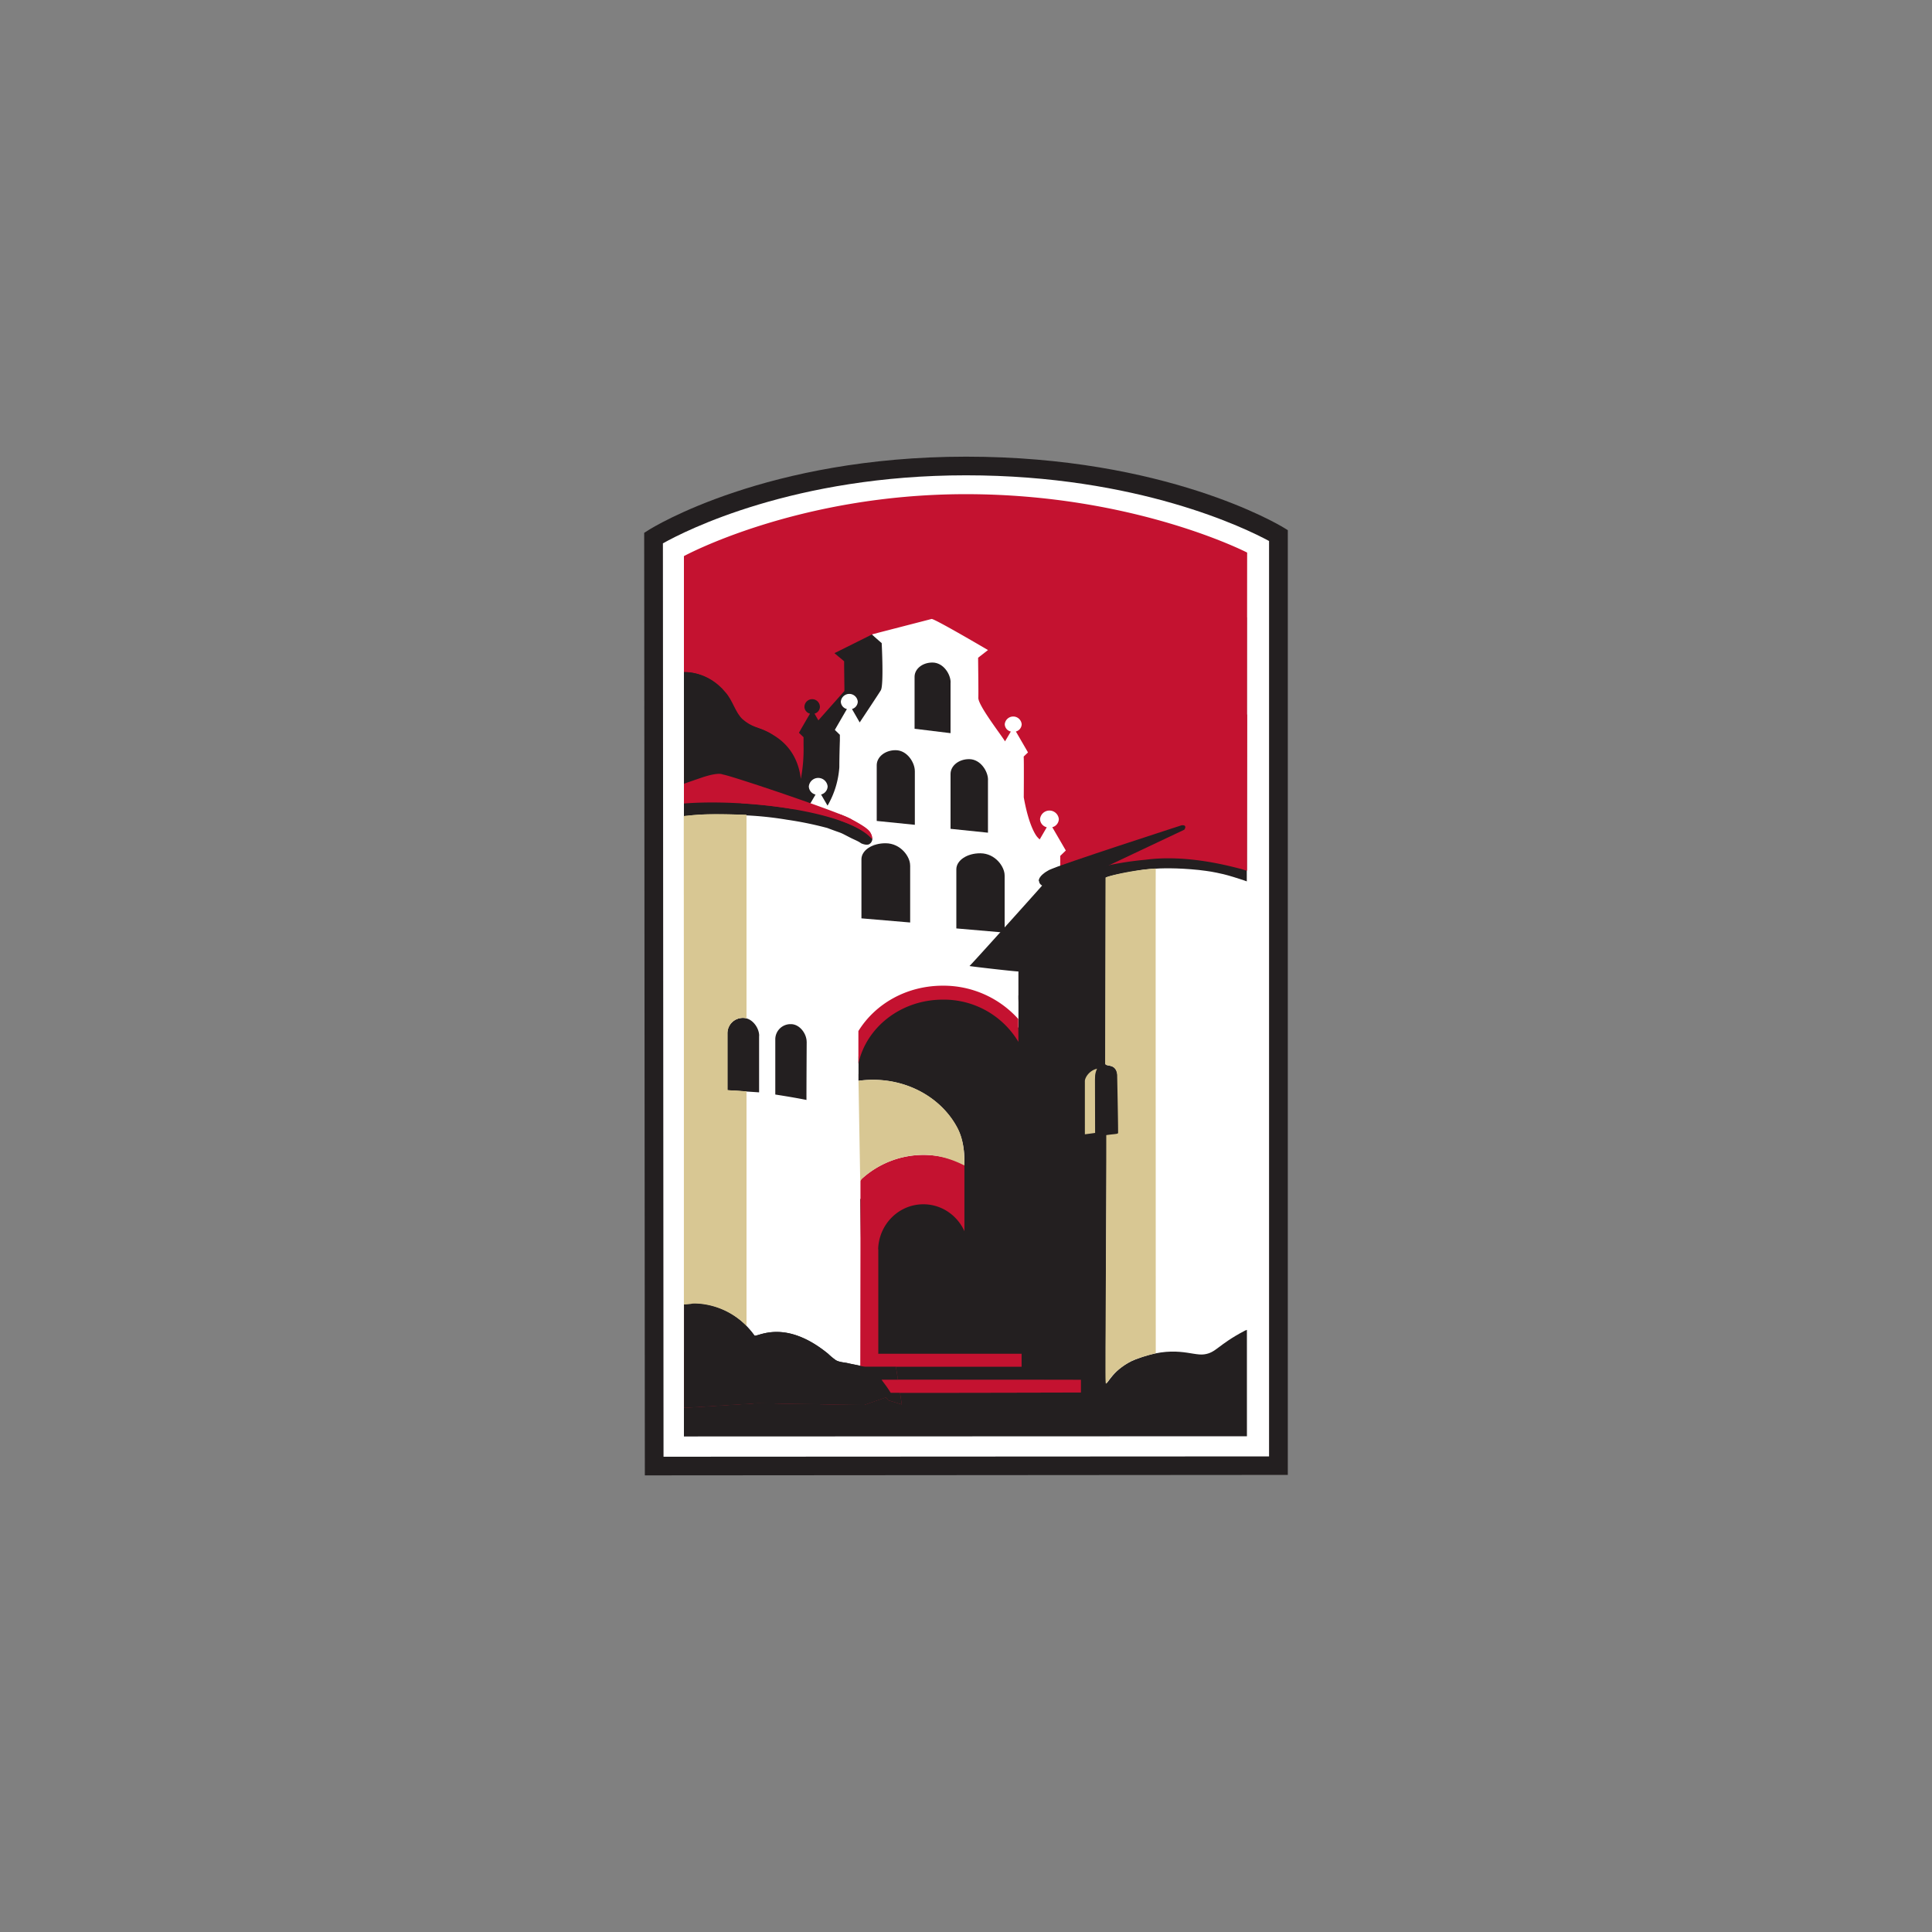 <svg id="Layer_1" data-name="Layer 1" xmlns="http://www.w3.org/2000/svg" viewBox="0 0 1000 1000"><rect x="0" y="0" width="1000" height="1000" fill="#808080" stroke="none"/><defs><style>.cls-1{fill:#231f20;}.cls-2{fill:#fff;}.cls-3{fill:#aa182c;}.cls-4{fill:#d8c793;}.cls-5{fill:#c41230;}</style></defs><path class="cls-1" d="M333.77,763.65l-.34-487.85,2.25-1.43c2.46-1.55,61.26-38,164.38-38S661.81,271.53,664.26,273l2.31,1.41,0,489Z"/><path class="cls-1" d="M343.12,281.24,343.44,754l313.42-.17,0-473.81c-11.77-6.38-67.81-34-156.83-34S354.76,274.69,343.12,281.24Z"/><path class="cls-2" d="M343.12,281.24,343.44,754l313.42-.17,0-473.81c-11.77-6.38-67.81-34-156.83-34S354.76,274.69,343.12,281.24Z"/><path class="cls-1" d="M645.41,743.4,354,743.51,354,319S404.7,286,499.8,286s145.51,33.57,145.51,33.57l.1,423.85"/><polyline class="cls-3" points="445.54 705.97 446.62 708.5 459.82 724.81 466.78 726.96 463.41 705.46 445.54 705.97"/><path class="cls-3" d="M528.77,700.74v6.62l-76.52,0s.31-6.63.31-6.63h76.21"/><path class="cls-3" d="M559.47,714.23s0,6.51,0,6.53S461,721,461,720.89a54.24,54.24,0,0,0-4.84-6.75s103.25,0,103.32.09"/><path class="cls-3" d="M393.25,536.21l0,29.23c-9.28-.64-16.45-1.08-16.45-1.08V534.67a8,8,0,0,1,8.25-7.75c4.55,0,8.24,5,8.24,9.28h0"/><path class="cls-3" d="M354.33,347.89s12-.75,21.19,10.47c3.76,4.19,5.23,10.71,8.82,13.89,4.59,4.07,8.46,4.34,11.86,6,2.14,1.07,12.88,5.11,14.12,25.88l-1.82,8-54.37-.42c0-.74.2-63.82.2-63.82"/><path class="cls-3" d="M460.18,722.68c-5.21-15.3-11.09-14.83-21.32-17.08-1.13-.36-4.37-.44-6.24-1.58a33.65,33.65,0,0,1-4-3.31c-22.42-18.32-36.34-8.67-38.08-9.39-14.21-19.74-36.12-16.32-32.33-16.43-.14,0-2.3,0-3.76-.07v53.87l37.79-2.41,55,.91,12.88-4.51"/><path class="cls-3" d="M460.18,722.68c-5.21-15.3-11.09-14.83-21.32-17.08-1.13-.36-4.37-.44-6.24-1.58a33.65,33.65,0,0,1-4-3.31c-22.42-18.32-36.34-8.67-38.08-9.39-14.21-19.74-36.12-16.32-32.33-16.43-.14,0-2.71.35-4.17.29l0,53.4,38.16-2.3,55,.91,12.88-4.51"/><polyline class="cls-3" points="445.27 707.38 454.53 707.39 454.53 646.65 445.36 646.66 445.27 707.38"/><path class="cls-3" d="M383.72,403.64c17.3,5.48,52.87,17.72,57.46,20.51,10,5.26,9.53,6.65,10.29,8a4.86,4.86,0,0,1,.1,2.06c-8.87-10.31-39.31-16.7-67.88-18.42,0,.06.05-12.12,0-12.19"/><polyline class="cls-1" points="528.81 651.49 497.07 651.43 497.07 597.01 528.81 597.07 528.81 651.49"/><path class="cls-4" d="M566.69,553.52c.26-.11,1.15-.38,1.15-.37a11.45,11.45,0,0,0-1,3.47c0,.32-.06,1.16-.08,2.37,0,0,.06,27.36.07,27.4s-5.3.72-5.3.72V559.7c-.07-1.64,1.79-4.89,5.14-6.18"/><path class="cls-2" d="M647,462c-.38-.72,0-5.23-.82-5.53-12.45-4.32-15.63-4.56-19.19-5.29-1.77-.29-3.43-.51-6.48-.88C598,448,587.63,451,586.84,451c-.3,0-12.32,2.09-14.45,3.27,0,0-.17,96.43-.18,96.27.08,1.7,4.12-.11,5.81,3.92.48,1.16.71,4.25.79,9.51l.11,31.33c-2.17-.42-3.82-1.35-6.1,2,0,0-.73,118.29-.33,118.55.66,1.17,3.63-7.67,15.28-12.25,19.89-7.77,29.11-1.73,35.45-2.58s6.81-4.75,21.21-12.32c.43-.15,1.23-.54,1.48-.3,0,0,0-57.72,0-85.19l.44.19C646.33,603.74,647.12,462.11,647,462Z"/><path class="cls-2" d="M353.34,423.78c.13-1.37,1.22-1.21,1.22-1.21,10.47-1.32,21.35-1.1,32-.52a177.13,177.13,0,0,1,20.79,2.24,182,182,0,0,1,20.82,4.26c8.94,3.38,5.48,1.69,11.52,4.81,4.53,2.38,7.93,2.79,7.61,7.28-1,.59,7.52-5.23,5-3.59-.67.08-2.63.58-2.25-.11,1.13-.91,3.62-3.7-2.44-8.59a127.24,127.24,0,0,1,16.72-.13c4.21.38,13,.66,18.34,1.1,3.12-.19,10.05,2.44,23.76,3.55,7,1.08,8.7,1.35,15.63,2.73,9.88,1.31,29.55,4.6,29.55,4.6L548.75,443v5.28c-18.26,6.48-9.17,12.1-4.5,10.85,0,0-3.18-2.65-4.39-1.27C533.55,465,502,500.11,501.81,500c-.11.14,25.53,3.09,25.32,2.8v14.06c.11,1.81.45,15.75.23,15.15-4.18-2-7.76-8.21-11.82-9.93-4.4-1.84-9.21-7.15-12.44-7.4-1.84-.15-8.44-1.14-12.93-.89-5.35,0-9.59,1.49-14.48,2.43a39.71,39.71,0,0,0-7.6,2.54,34.56,34.56,0,0,1-5.07,2.38c-3.73,2.09-6.31,3.35-7.47,4.61a28.42,28.42,0,0,0-4.46,3.61c-3.82,4.07-6.72,17.61-6.72,17.52s0,12.49,0,12.48l5.92,0a134.2,134.2,0,0,1,16.26,1.47,46.71,46.71,0,0,1,15.17,4.89c1.72,1,14.45,10.12,15.19,25.82.37,7.85-.21,13.54.07,15.06.05.25.36,1.5-.37,1.37-3.42-.7-8.48-1.73-10.86-2.34a6,6,0,0,0-1.93.12c-2.81.56-5.75-.91-8.56.82-3.74-.06-4.34,1.56-7.61,1.45-.93,0-2.79.7-5.14,1.51a18.2,18.2,0,0,0-6.09,2.64c-5.35,1.79-7.53,5.46-11.13,8.52,0,0,.26,39.11,2.27,69.23,0,.14-1.74,11.08-.18,15.79,1.21,3.72,5.85,1.44,5.95,1.56-.25,0,6.72,15.33,6.74,15.28-5.22-15.28-5.94,3.46-16.17,1.22-1.14-.37-9.14,2.05-11,.9s-14.36,1.08-15.7,0c-22.42-18.31-29.47-9.58-31.21-10.3-8.47-24.56-31.18-39.57-31.48-39.56a13.28,13.28,0,0,0-1.81.13"/><polyline class="cls-1" points="445.54 705.97 446.62 708.5 459.82 724.81 466.78 726.96 463.41 705.46 445.54 705.97"/><path class="cls-1" d="M528.77,700.74v6.62l-76.52,0s.31-6.63.31-6.63h76.21"/><path class="cls-1" d="M559.47,714.23s0,6.51,0,6.53S461,721,461,720.89a54.24,54.24,0,0,0-4.84-6.75s103.25,0,103.32.09"/><path class="cls-2" d="M529.58,392.45c-16.15-2.69-68.08-10.9-79.88-15-.33,0-3.76-.11-3.76-.17"/><path class="cls-2" d="M433.9,415.14c0,.37,1.83-35.84,1.62-35.65,0-.21,91.47,13.07,93.28,14.4"/><path class="cls-2" d="M442,373.7c-.08,0,14.09-13.87,15.63-16.47s4.25-18.34,4.18-19.72c-.06,0,1.09-4,1.1-4.09S477.49,324,477.49,324c1.19-.38,25.05,15.25,25.05,15.22s-.94,4.89-.93,4.89.23,17.84.11,20.79c0,4,16.71,15.59,18.69,18.95,1.1,1.15,11.38,5.3,11.38,5.3s-2.14,2.37-2.14,2.4c-.23,4.4-.74,14.66.25,21.16,2.75,15.52,6.65,20.23,7.19,20.74a21.18,21.18,0,0,0,3.38,2.93c.86.57,6.6,2.8,4.8,3.13-2.93-.79-3.24-.28-13.13-1.87-3.68-.6-8.18-.13-13.26-1.47-6.5-1.22-13.45-1.56-17.76-2.41-5.82-.71-11.92-1.6-18.69-2.43-4.15-.74-2.63,0-7-1-7.12-.85-18.55,0-26.65-1.05a56.37,56.37,0,0,0-11.15-6.74c-6.08-2.67-11.49-1.18-10.94-3.27-.44,1.09,7.14-9.22,7.83-22.23,0-10.17.6-21.32.5-21.22"/><path class="cls-2" d="M445.74,436.51s3.16,1.51,4.66.14l2.12.32c.07.06-6.67,8.26-6,1.3l-.82-1.76"/><polyline class="cls-1" points="540.77 556.63 527.15 556.63 527.15 515.21 540.77 515.21 540.77 556.63"/><path class="cls-5" d="M527.16,539.33A44.92,44.92,0,0,0,488,517.41c-21.5,0-39.55,14.12-43.7,33.13V533.68c8.76-14.18,25-23.49,43.71-23.49a52.07,52.07,0,0,1,39.06,17.25l.06,11.89"/><path class="cls-1" d="M520,453.26v29.45l-25-2.16V449.83c.11-4.57,5.6-8.23,12.49-8.17,7.64.07,12.5,6.9,12.5,11.44v.16"/><path class="cls-1" d="M471.1,448.06v29.42l-25.22-2.14,0-30.22v-.48c.1-4.57,5.63-8.23,12.59-8.17,7.71.06,12.61,6.89,12.61,11.43v.16"/><path class="cls-5" d="M645.46,369.83l.06-83.82s-58.45-30.23-145.62-30.23S354,287.84,354,287.84v60l.5.09,18.28,21.32.53-2.16c1.88,10.47,4.24,19.15,7.18,23,9.79,12.75,35.35,27.26,35.35,27.26,0,.19-1-12.93,0-20.9.47-2.25.46-14.91.36-14.81,0-.07,4.66,1,15.56,2.56l65.88,3.24,20.83,12.05L532.37,435,549,448.1s54.39-17.16,54.37-17.13c1.85-.44,2.55.36,2.21,1.17-1.21.47-33.62,16.23-33.46,16.1.9-.21,1.83-.42,2.77-.61A168.83,168.83,0,0,1,592.9,445c21.58-2.83,43.37,3.25,49.69,4.83.76.26,1.69.54,2.88.89l.1-80.89Z"/><path class="cls-1" d="M354.33,347.89s12-.75,21.19,10.47c3.76,4.19,5.23,10.71,8.82,13.89,4.59,4.07,8.46,4.34,11.86,6,2.14,1.07,12.88,5.11,14.12,25.88l-1.82,8-54.37-.42c0-.74.2-63.82.2-63.82"/><path class="cls-1" d="M460.18,722.68c-5.21-15.3-11.09-14.83-21.32-17.08-1.13-.36-4.37-.44-6.24-1.58a33.65,33.65,0,0,1-4-3.31c-22.42-18.32-36.34-8.67-38.08-9.39-14.21-19.74-36.12-16.32-32.33-16.43-.14,0-2.3,0-3.76-.07v53.87l37.79-2.41,55,.91,12.88-4.51"/><polyline class="cls-1" points="448.38 554.85 485.53 562.63 495.43 578.9 502.86 592.17 503.03 598.89 494.73 599.61 486.94 576.43 471.38 565.46 455.81 563.16 444.67 562.45 441.66 561.39 444.37 560.1 444.37 555.96 448.32 554.88"/><path class="cls-2" d="M499.18,608.19l.06-5.91c0-6.65-.86-13-3.84-18.59a42.46,42.46,0,0,0-5-7.41c-8.78-10.53-22.8-17.35-38.57-17.35h0c-18.75,0-35,9.31-43.72,23.49v16.85c4.14-19,22.2-33.12,43.71-33.12,16.89,0,30.15,8.17,37.85,21.33l.42.83c2.33,5.8,2.1,9.4,2.23,16.3v3.73l6.82-.15"/><path class="cls-5" d="M528.77,700.74H454.53V647.32h0c0-.21,0-.41,0-.61.32-13,10.68-23.38,23.4-23.38S501,633.74,501.36,646.7c0,.2,0,.41,0,.62h24.89c0-.43,0-.86,0-1.29-.67-26.76-22-48.24-48.29-48.24a47.43,47.43,0,0,0-32.06,12.5c-.32.29-.21.51-.53.81v35.56h0l-.09,60.72h9.26l74.24,0Z"/><path class="cls-5" d="M559.47,714.23s0,6.51,0,6.53S461,721,461,720.89a54.24,54.24,0,0,0-4.84-6.75s103.25,0,103.32.09"/><path class="cls-1" d="M417.54,539.24s-.17,30.17-.1,30.09c-7.1-1.43-16.15-2.8-16.15-2.8l0-28.78v0a7.87,7.87,0,0,1,8.11-7.65c4.49,0,8.12,4.91,8.12,9.16h0"/><path class="cls-1" d="M392.91,536.18l0,29.22c-9.28-.62-16.45-1.07-16.45-1.07V534.64a8,8,0,0,1,8.24-7.75c4.56,0,8.25,5,8.25,9.28h0"/><path class="cls-1" d="M453.08,328.33a10.6,10.6,0,0,0-1.15.42l-.46-.43c.06,0-19.65,9.82-19.54,9.73,0,.07,2.38,2.05,3.86,3.26l1.15,1c-.08,1.28.18,15.36.13,15.38s-9.6,10.77-13.47,15.16c-.74-1.27-1.47-2.51-2-3.49a3.68,3.68,0,0,0,2.78-3.46,4,4,0,0,0-8,0,3.71,3.71,0,0,0,2.88,3.48c-2,3.4-5.73,9.86-5.72,9.9h0l2.38,2.3v4h0a.66.66,0,0,1,0,.11v.23h0a82,82,0,0,1-1.41,17.27c-2.2-18.86-16.58-23.87-18.64-24.9-3.4-1.71-7.27-2-11.86-6-3.58-3.18-5.06-9.7-8.81-13.89-9.23-11.22-21.05-10.47-21.05-10.47l-.13,0s.09,63.18.12,63.91l58.12,1.65a39.82,39.82,0,0,1-2,7.78c-2.22,5.29,4.86,1.33,10.94,4l12.34,3.56,33.13-95.89S453.19,328.3,453.08,328.33Z"/><path class="cls-2" d="M448.87,429.28h-.06C449.18,429.55,449.16,429.52,448.87,429.28Zm95.79-1.12a4.47,4.47,0,0,0,3.39-4.18,4.88,4.88,0,0,0-9.72,0,4.47,4.47,0,0,0,3.48,4.21l-3.66,6.3c-.47-.43-.85-.82-1.06-1.05-.54-.51-4.44-5.22-7.19-20.74,0,.47.15-20.66-.06-21.05l.15-.19,2.09-2h0c0-.05-4.11-7.13-6.26-10.83a4,4,0,0,0,3-3.78,4.4,4.4,0,0,0-8.76,0,4,4,0,0,0,3.14,3.8l-3,5.07c-2.2-3.61-13.82-18.5-13.82-22.48.13-2.94-.15-20.7-.1-20.78s5.13-4,5.1-4-28-16.48-29.23-16.09c0,.05-30.69,7.9-30.79,8s4.95,4.48,5,4.48c.08,1.38,1.09,21.82-.44,24.43-1.21,2-8.11,12.36-10.94,16.65l-4-6.95a4.06,4.06,0,0,0,3-3.78,4.4,4.4,0,0,0-8.77,0,4.06,4.06,0,0,0,3.15,3.8c-2.16,3.71-6.25,10.76-6.24,10.8h0l2.6,2.53v2.84c-.13,4-.27,9.05-.28,13.91A45.92,45.92,0,0,1,428.34,417c-1.18-2-2.43-4.17-3.35-5.76a4.48,4.48,0,0,0,3.39-4.19,4.89,4.89,0,0,0-9.73,0,4.47,4.47,0,0,0,3.48,4.21c-1.66,2.82-4.15,7.07-4.13,7.11l13.94,4.91h0s-.56-1-1.4-2.47a23.57,23.57,0,0,1,7.12,1.76,61.21,61.21,0,0,1,11.21,6.74c8.1,1,19.49.2,26.59,1.05,4.34,1,2.82.25,7,1,6.77.83,12.87,1.72,18.69,2.43,4.31.85,11.26,1.19,17.76,2.41,5.08,1.34,9.58.87,13.26,1.47l3.85.6c-.68,1.17-1.11,2-1.11,2h0l2.87,2.78v5.21h11V443l2.88-2.78h0C551.63,440.15,547.06,432.28,544.66,428.16Z"/><polyline class="cls-1" points="530.41 651.49 499.18 651.6 499.18 597.2 530.41 597.07 530.41 651.49"/><path class="cls-1" d="M539.4,460.49h7v-4.7h-7Zm72.15-33.31S548.62,447.52,543,450.31c-1.73.87-5.63,3.47-5.26,5.73l35.49-7.8,39.79-18.8S614.84,426.8,611.55,427.18Z"/><path class="cls-4" d="M572,550.28a1.38,1.38,0,0,0,.17.63c1,1.11,5.56-.3,6.07,5.48,0,.43.49,23.06.49,30,0,.47-1.27.57-2.59.71-1.87.18-3.54.44-3.54.44,0,51.56-.43,103-.41,123.53,0,5.79.27,5.12.27,5.12,2.46-2.64,3.19-5.66,11.49-10.76,1-.46,2.1-1.84,14.27-5,0-68.51-.12-250.86,0-250.9-11.16.69-23.69,3.57-26,4.7,0,0-.19,96.11-.19,96.11"/><path class="cls-4" d="M376.57,564.26V534.55a8,8,0,0,1,8.25-7.75,6.81,6.81,0,0,1,1.56.2c0-56.58,0-105.24,0-105.24-21.27-.77-25.92,0-32.45.66,0-.1.18,277.25.18,277.25h.12l0-24.5c1.46,0,4-.33,4.16-.29-3.4.08,14.11-2.69,28,11.31V564.89Z"/><path class="cls-4" d="M376.45,564.29v-29.7a8,8,0,0,1,8.24-7.75,6.82,6.82,0,0,1,1.57.19c0-56.58,0-105.24,0-105.24-21.27-.77-25.76-.06-32.28.6,0-.1,0,277.31,0,277.31h.12l0-24.5c1.46,0,4-.32,4.17-.3-3.41.1,14.11-2.67,28,11.32,0-22.88,0-71.74,0-121.3Z"/><path class="cls-4" d="M446,610.24a47.48,47.48,0,0,1,32.08-12.5c7.63,0,14.67,2.27,21.1,5.5v-1c0-6.65-.68-13-3.66-18.59a43.22,43.22,0,0,0-5-7.41c-8.8-10.54-22.82-17.36-38.6-17.36h0a57.16,57.16,0,0,0-7.57.53l.9,52C445.62,611.09,445.69,610.53,446,610.24Z"/><path class="cls-1" d="M511.37,403.68V431L492,429V400.51c.08-4.24,4.33-7.62,9.69-7.58,5.93.07,9.7,6.4,9.7,10.6v.15"/><path class="cls-1" d="M492,353.27v26.21l-18.62-2.27,0-26.57v-.43c.07-4.07,4.16-7.33,9.32-7.28,5.7.06,9.33,6.14,9.33,10.18v.16"/><path class="cls-1" d="M473.52,399.2v27.72l-19.73-2V396c.07-4.31,4.41-7.75,9.85-7.7,6,.06,9.87,6.5,9.87,10.78v.16"/><path class="cls-5" d="M440.84,424.13c10,5.24,9.52,6.63,10.29,8a5,5,0,0,1,.1,2.06c-12.14-14.1-64.5-20.85-97.23-18.3l0-10.19c1.57-.63,8.6-3,9.88-3.45,2-.63,7.9-2.48,10.31-1.36,4.35.6,60.83,19.64,66.68,23.21"/><path class="cls-1" d="M460.18,722.68c-5.21-15.3-11.09-14.83-21.32-17.08-1.13-.36-4.37-.44-6.24-1.58a33.65,33.65,0,0,1-4-3.31c-22.42-18.32-36.34-8.67-38.08-9.39-14.21-19.74-36.12-16.32-32.33-16.43-.14,0-2.71.35-4.17.29l0,53.4,38.16-2.3,55,.91,12.88-4.51"/></svg>